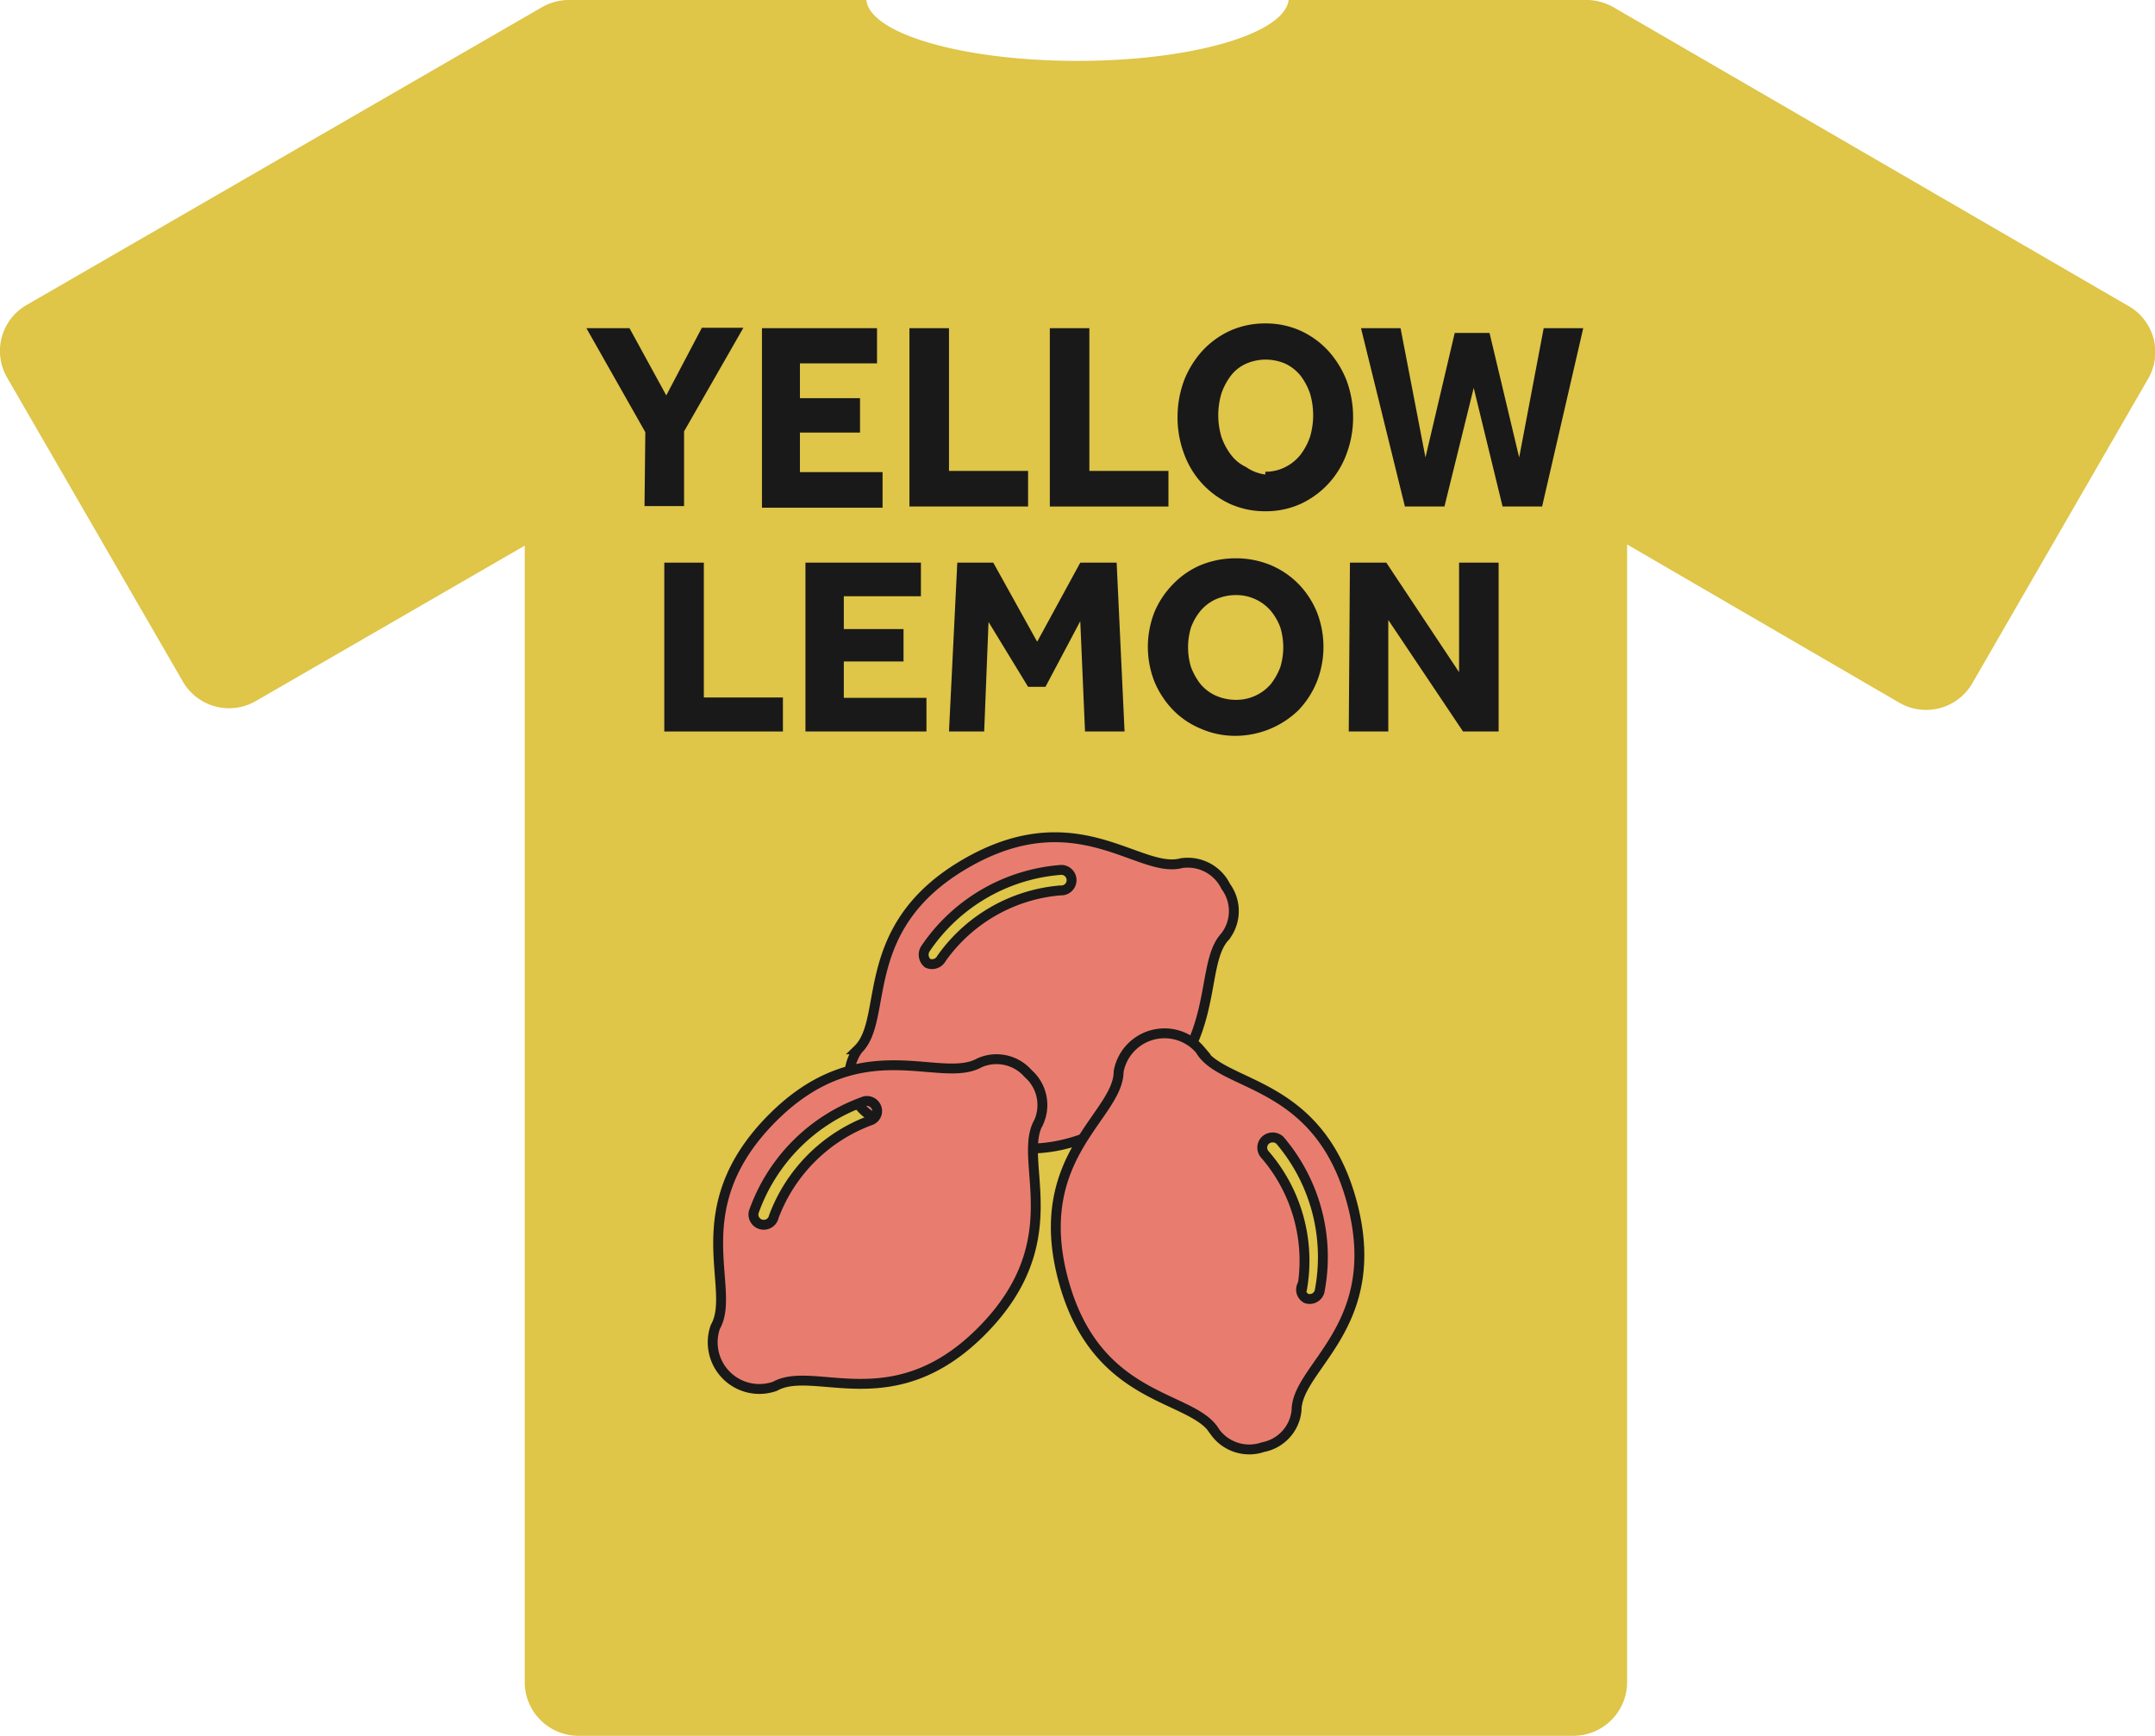 <svg xmlns="http://www.w3.org/2000/svg" viewBox="0 0 54.5 43.9"><path d="M14.35,0a1.4,1.4,0,0,0-.64.18L.68,7.71a1.34,1.34,0,0,0-.5,1.84h0l4.44,7.68a1.35,1.35,0,0,0,1.85.5h0l6.8-3.93V42.54a1.36,1.36,0,0,0,1.36,1.36H39.79a1.36,1.36,0,0,0,1.36-1.35h0V13.77l6.88,4a1.35,1.35,0,0,0,1.85-.49h0l4.44-7.69a1.34,1.34,0,0,0-.49-1.85h0L40.8.18A1.45,1.45,0,0,0,40,0H32.59c-.11.86-2.46,1.54-5.34,1.54S22,.86,21.91,0H14.35Z" fill="#dfc548"/><path d="M31,22.42a1.07,1.07,0,0,0-1.12-.59c-1.07.29-2.64-1.61-5.44,0s-1.94,3.93-2.74,4.71A1.18,1.18,0,0,0,22.8,28.4c1.08-.3,2.64,1.6,5.44,0s2-3.92,2.74-4.71A1.05,1.05,0,0,0,31,22.42Zm-4.19.1a4.1,4.1,0,0,0-3,1.72.27.27,0,0,1-.35.12A.28.28,0,0,1,23.4,24h0a4.55,4.55,0,0,1,3.44-2,.26.26,0,0,1,0,.52Z" fill="#e87d6f" stroke="#191919" stroke-miterlimit="10" stroke-width="0.25"/><path d="M26,27.15a1.06,1.06,0,0,0-1.23-.27c-1,.56-3-.87-5.26,1.42s-.86,4.29-1.42,5.26a1.18,1.18,0,0,0,1.51,1.5c1-.56,3,.87,5.25-1.42s.86-4.29,1.42-5.26A1.06,1.06,0,0,0,26,27.15Zm-4,1.19a4.14,4.14,0,0,0-2.43,2.43.26.26,0,0,1-.31.2.26.26,0,0,1-.2-.31v0a4.58,4.58,0,0,1,2.81-2.81.26.26,0,0,1,.31.21A.25.25,0,0,1,22,28.34Z" fill="#e87d6f" stroke="#191919" stroke-miterlimit="10" stroke-width="0.25"/><path d="M31.94,36.6a1.05,1.05,0,0,0,.85-.93c0-1.11,2.24-2.13,1.4-5.26s-3.29-2.89-3.84-3.86a1.18,1.18,0,0,0-2.06.55c0,1.12-2.24,2.14-1.4,5.27s3.29,2.89,3.84,3.85A1.07,1.07,0,0,0,31.94,36.6Zm1-4.07A4.11,4.11,0,0,0,32,29.21a.26.26,0,0,1,0-.37.27.27,0,0,1,.37,0v0a4.55,4.55,0,0,1,1,3.83.26.26,0,0,1-.33.17A.25.25,0,0,1,32.92,32.53Z" fill="#e87d6f" stroke="#191919" stroke-miterlimit="10" stroke-width="0.25"/><g style="isolation:isolate"><g style="isolation:isolate"><path d="M16.32,10.93,14.83,8.3h1.09L16.85,10l.9-1.71H18.8l-1.5,2.62v1.89h-1Z" fill="#191919"/><path d="M19.27,8.3h2.91v.89H20.23v.88h1.52v.87H20.23v1h2.09v.9H19.27Z" fill="#191919"/><path d="M23,8.3h1v3.61h2v.9H23Z" fill="#191919"/><path d="M26.55,8.3h1v3.61h2v.9h-3Z" fill="#191919"/><path d="M32,12.93a2.16,2.16,0,0,1-.88-.18,2.23,2.23,0,0,1-1.17-1.26,2.62,2.62,0,0,1-.17-.94,2.66,2.66,0,0,1,.17-.94,2.44,2.44,0,0,1,.47-.75,2.19,2.19,0,0,1,.7-.5A2.16,2.16,0,0,1,32,8.18a2.13,2.13,0,0,1,.88.18,2.19,2.19,0,0,1,.7.5,2.44,2.44,0,0,1,.47.75,2.66,2.66,0,0,1,.17.94,2.62,2.62,0,0,1-.17.94,2.23,2.23,0,0,1-1.17,1.26A2.13,2.13,0,0,1,32,12.93Zm0-1a1.07,1.07,0,0,0,.51-.12,1.13,1.13,0,0,0,.38-.31,1.61,1.61,0,0,0,.24-.45,1.93,1.93,0,0,0,0-1.1,1.61,1.61,0,0,0-.24-.45,1.1,1.1,0,0,0-.38-.3,1.24,1.24,0,0,0-1,0,1,1,0,0,0-.38.3,1.61,1.61,0,0,0-.24.45,1.93,1.93,0,0,0,0,1.1,1.61,1.61,0,0,0,.24.45,1,1,0,0,0,.38.31A1.07,1.07,0,0,0,32,12Z" fill="#191919"/><path d="M34.42,8.3h1l.63,3.27.74-3.15h.88l.75,3.15.62-3.27h1L39,12.81H38l-.73-3-.74,3h-1Z" fill="#191919"/></g></g><g style="isolation:isolate"><g style="isolation:isolate"><path d="M16.8,14.23h1v3.41h2v.86h-3Z" fill="#191919"/><path d="M20.37,14.23h2.92v.85H21.34v.83h1.51v.82H21.34v.92h2.09v.85H20.37Z" fill="#191919"/><path d="M24.21,14.23h.91l1.11,2,1.09-2h.92l.2,4.27h-1l-.12-2.79-.88,1.66H26L25,15.73l-.11,2.77H24Z" fill="#191919"/><path d="M31.25,18.61a2.16,2.16,0,0,1-.88-.18,2.1,2.1,0,0,1-.7-.47,2.31,2.31,0,0,1-.47-.71,2.41,2.41,0,0,1,0-1.78,2.27,2.27,0,0,1,.47-.7,2.13,2.13,0,0,1,.7-.48,2.34,2.34,0,0,1,.88-.17,2.3,2.3,0,0,1,.88.17,2.17,2.17,0,0,1,.71.48,2.24,2.24,0,0,1,.46.7,2.41,2.41,0,0,1,0,1.78,2.29,2.29,0,0,1-.46.71,2.3,2.3,0,0,1-1.59.65Zm0-.91a1.15,1.15,0,0,0,.89-.4,1.64,1.64,0,0,0,.24-.43,1.73,1.73,0,0,0,0-1,1.44,1.44,0,0,0-.24-.42,1.15,1.15,0,0,0-.89-.4,1.26,1.26,0,0,0-.51.11,1.1,1.1,0,0,0-.38.29,1.44,1.44,0,0,0-.24.42,1.73,1.73,0,0,0,0,1,1.64,1.64,0,0,0,.24.43,1.1,1.1,0,0,0,.38.29A1.26,1.26,0,0,0,31.25,17.7Z" fill="#191919"/><path d="M34.14,14.23h.92L36.9,17V14.23h1V18.5H37l-1.89-2.82V18.5h-1Z" fill="#191919"/></g></g></svg>